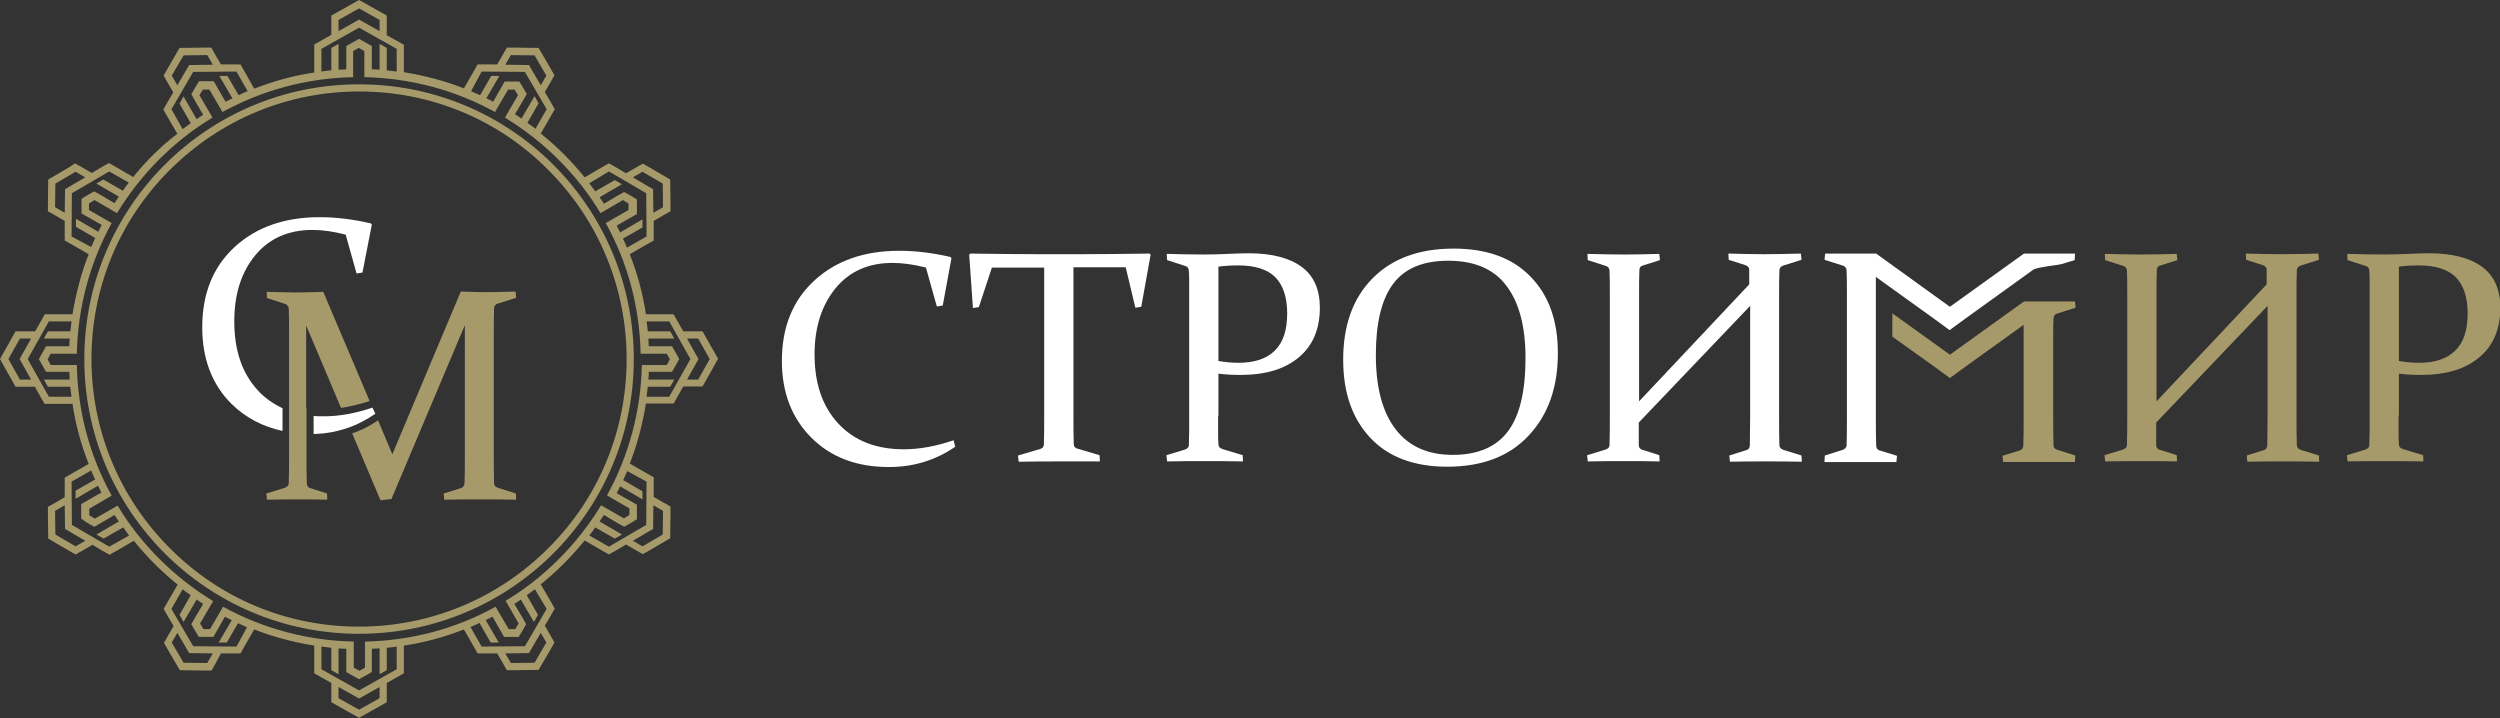 <?xml version="1.0" encoding="UTF-8"?> <!-- Generator: Adobe Illustrator 19.0.1, SVG Export Plug-In . SVG Version: 6.00 Build 0) --> <svg xmlns="http://www.w3.org/2000/svg" xmlns:xlink="http://www.w3.org/1999/xlink" id="_x36_" x="0px" y="0px" viewBox="0 0 803.5 230.8" style="enable-background:new 0 0 803.5 230.8;" xml:space="preserve"><rect x="0" y="0" width="803.5" height="230.8" fill="#333333" stroke="none"/> <style type="text/css"> .st0{fill:#FFFFFF;} .st1{fill:#A79A6A;} </style> <g id="Строим_3_"> <path class="st0" d="M303,98.2l-1.9,0.3l-3.5-12.5c-3.9-1-7.5-1.5-10.7-1.5c-7.8,0-13.9,2.7-18.4,8.2c-4.4,5.4-6.7,12.5-6.7,21.2 c0,9.3,2.5,16.7,7.6,22.2c5.1,5.5,12.1,8.3,21.1,8.3c5.1,0,10.4-1,16-2.9l0.5,2.1c-6.3,4.3-13.3,6.5-21.3,6.5 c-10.3,0-18.6-3.1-24.9-9.4c-6.3-6.3-9.5-14.5-9.5-24.7c0-10.9,3.5-19.5,10.5-25.9c7-6.4,16.1-9.5,27.2-9.5c5.4,0,10.9,0.7,16.5,2 l0.3,0.4L303,98.2z"></path> <path class="st0" d="M340.4,148.3c-3.9,0-8.2,0-13,0.1l-0.2-2l7.1-2.1c0.8-0.2,1.2-0.7,1.2-1.5c0.1-2.4,0.1-5.5,0.1-9.2V86h-16.8 l-4.2,12.7l-1.9,0.3l-1.2-17.1l0.3-0.4c7.8,0.1,15.3,0.2,22.5,0.2h12.7c7.1,0,14.6-0.1,22.5-0.2l0.3,0.4l-3,16.7l-1.9,0.3l-3.1-13 h-16.8v47.6c0,3.8,0,6.8,0.1,9.2c0,0.8,0.4,1.3,1.2,1.5l7.1,2.1l0.1,2C348.5,148.3,344.1,148.3,340.4,148.3z"></path> <path class="st0" d="M391.5,133.6c0,1.9,0,3.6,0,5.1c0,1.5,0,2.9,0.1,4.1c0,0.7,0.4,1.2,1.2,1.5l6.6,2l0.1,2 c-4.6-0.1-8.8-0.1-12.6-0.1c-3.8,0-7.8,0-11.8,0.1l-0.2-2l5.9-1.8c0.8-0.3,1.3-0.7,1.3-1.5c0-1.3,0.1-2.7,0.1-4.3 c0-1.6,0-3.3,0-5.2V95c0-1.6,0-3.1,0-4.4c0-1.3,0-2.5-0.1-3.5c0-0.8-0.4-1.4-1.1-1.6l-5.9-1.9l-0.1-2c4.1,0.1,8.1,0.2,12,0.2 c2.6,0,5.2-0.1,7.6-0.2c2.5-0.1,4.7-0.2,6.7-0.2c7.5,0,13.2,1.5,17.1,4.4c3.9,2.9,5.8,7.3,5.8,13.1c0,6.8-2.2,12.1-6.7,15.9 c-4.5,3.8-10.7,5.7-18.8,5.7c-2.2,0-4.6-0.1-7.1-0.4V133.6z M391.5,116c2.2,0.4,4.4,0.6,6.6,0.6c5.1,0,9-1.3,11.6-3.9 c2.7-2.6,4-6.6,4-12c0-5.2-1.3-9-3.8-11.6c-2.5-2.5-6.5-3.8-11.9-3.8c-2.1,0-4.3,0.1-6.4,0.4V116z"></path> <path class="st0" d="M500.7,113.5c0,11-3.1,19.8-9.4,26.5c-6.2,6.7-15,10-26.2,10c-10.6,0-18.9-3.1-24.7-9.3 c-5.8-6.2-8.7-14.5-8.7-25.1c0-11,3.1-19.7,9.4-26.1c6.3-6.4,15-9.6,26.1-9.6c10.7,0,18.9,3,24.7,9 C497.8,94.9,500.7,103.1,500.7,113.5z M442.2,114.1c0,10.4,2.1,18.3,6.3,23.8c4.2,5.5,10.3,8.3,18.4,8.3c8,0,13.9-2.5,17.7-7.5 c3.8-5,5.7-12.9,5.7-23.6c0-10-2-17.8-6.1-23.2c-4-5.4-10.3-8.1-18.7-8.1c-8.2,0-14.1,2.5-17.8,7.5 C444,96.3,442.2,103.9,442.2,114.1z"></path> <path class="st0" d="M526.7,135.8v7.2c0,0.8,0.4,1.4,1.3,1.6l5.3,1.7l0.1,2c-3.8-0.1-7.6-0.1-11.3-0.1c-3.8,0-7.7,0-11.8,0.1 l-0.2-2l5.9-1.8c0.8-0.3,1.3-0.7,1.3-1.5c0.1-2.6,0.1-5.7,0.1-9.5V95c0-3.2,0-5.8-0.1-7.9c0-0.8-0.4-1.4-1.1-1.6l-5.9-1.9l-0.1-2 c4.1,0.1,8,0.2,11.8,0.2c3.8,0,7.6-0.1,11.3-0.2l0.2,2l-5.4,1.7c-0.8,0.2-1.2,0.7-1.2,1.5c-0.1,2.3-0.1,5-0.1,8.1V129l35.4-37.6 v-4.7c0-0.7-0.4-1.2-1.3-1.5l-5.3-1.7l-0.1-2c3.9,0.1,7.7,0.2,11.6,0.2c3.8,0,7.7-0.1,11.7-0.2l0.2,2l-6,1.9 c-0.7,0.3-1.1,0.8-1.1,1.6c-0.1,2.1-0.1,4.7-0.1,7.9v38.7c0,3.8,0,6.9,0.1,9.5c0,0.7,0.5,1.2,1.3,1.5l5.8,1.8l0.1,2 c-4.2-0.1-8.2-0.1-12-0.1c-3.8,0-7.5,0-11.1,0.1l-0.2-2l5.4-1.7c0.8-0.2,1.2-0.8,1.2-1.6l0.1-9.4V98.3L526.7,135.8z"></path> <path class="st0" d="M666.9,81.5H654h-3.5h0l-23.8,17.1L603,81.5h0h-3.5h-12.9l-0.2,2l6,1.9c0.7,0.3,1.1,0.8,1.1,1.6 c0.1,2.1,0.1,4.7,0.1,7.9v38.7c0,3.8,0,6.9-0.1,9.5c0,0.7-0.5,1.2-1.3,1.5l-5.7,1.8l-0.1,1.6l0,0.5c0,0,0,0,0,0v0h23.1l0.2-2 l-5.5-1.7c-0.8-0.2-1.2-0.8-1.2-1.7c-0.1-2.5-0.1-5.6-0.1-9.4v-9.1V92.3v-3.3l18.5,13.3l5.2,3.8l5.2-3.8l21.8-15.7 c1.7-0.8,7.6-1.4,8.4-1.6l0.4-0.1c0.1,0,0.3-0.1,0.5-0.1l0.3-0.1c0.4-0.1,0.9-0.3,1.3-0.4l1-0.3c0.2-0.1,0.3-0.1,0.4-0.1l0.9-0.3 L666.9,81.5z"></path> </g> <g id="Мир__x28_копия3_x29_"> <path class="st1" d="M693,135.8v7.2c0,0.8,0.4,1.4,1.3,1.6l5.3,1.7l0.1,2c-3.8-0.1-7.6-0.1-11.3-0.1c-3.8,0-7.7,0-11.8,0.1l-0.2-2 l5.9-1.8c0.8-0.3,1.3-0.7,1.3-1.5c0.1-2.6,0.1-5.7,0.1-9.5V95c0-3.2,0-5.8-0.1-7.9c0-0.8-0.4-1.4-1.1-1.6l-5.9-1.9l-0.1-2 c4.1,0.1,8,0.2,11.8,0.2c3.8,0,7.6-0.1,11.3-0.2l0.2,2l-5.4,1.7c-0.8,0.2-1.2,0.7-1.2,1.5c-0.1,2.3-0.1,5-0.1,8.1V129l35.4-37.6 v-4.7c0-0.7-0.4-1.2-1.3-1.5l-5.3-1.7l-0.1-2c3.9,0.1,7.7,0.2,11.6,0.2c3.8,0,7.7-0.1,11.7-0.2l0.2,2l-6,1.9 c-0.7,0.3-1.1,0.8-1.1,1.6c-0.1,2.1-0.1,4.7-0.1,7.9v38.7c0,3.8,0,6.9,0.1,9.5c0,0.7,0.5,1.2,1.3,1.5l5.8,1.8l0.1,2 c-4.2-0.1-8.2-0.1-12-0.1c-3.8,0-7.5,0-11.1,0.1l-0.2-2l5.4-1.7c0.8-0.2,1.2-0.8,1.2-1.6l0.1-9.4V98.3L693,135.8z"></path> <path class="st1" d="M770.9,133.6c0,1.9,0,3.6,0,5.1c0,1.5,0,2.9,0.1,4.1c0,0.7,0.4,1.2,1.2,1.5l6.6,2l0.1,2 c-4.6-0.1-8.8-0.1-12.6-0.1c-3.8,0-7.8,0-11.8,0.1l-0.2-2l5.9-1.8c0.8-0.3,1.3-0.7,1.3-1.5c0-1.3,0.1-2.7,0.1-4.3 c0-1.6,0-3.3,0-5.2V95c0-1.6,0-3.1,0-4.4c0-1.3,0-2.5-0.1-3.5c0-0.8-0.4-1.4-1.1-1.6l-5.9-1.9l-0.1-2c4.1,0.1,8.1,0.2,12,0.2 c2.6,0,5.2-0.1,7.6-0.2c2.5-0.1,4.7-0.2,6.7-0.2c7.5,0,13.2,1.5,17.1,4.4c3.9,2.9,5.8,7.3,5.8,13.1c0,6.8-2.2,12.1-6.7,15.9 c-4.5,3.8-10.7,5.7-18.8,5.7c-2.2,0-4.6-0.1-7.1-0.4V133.6z M770.9,116c2.2,0.4,4.4,0.6,6.6,0.6c5.1,0,9-1.3,11.6-3.9 c2.7-2.6,4-6.6,4-12c0-5.2-1.3-9-3.8-11.6c-2.5-2.5-6.5-3.8-11.9-3.8c-2.1,0-4.3,0.1-6.4,0.4V116z"></path> <path class="st1" d="M667,146.4l-5.7-1.8c-0.9-0.3-1.3-0.7-1.3-1.5c-0.1-2.6-0.1-5.7-0.1-9.5v-26.1h0c0-2,0-3.7,0.1-5.1 c0-0.8,0.4-1.4,1.1-1.6l6-1.9l-0.2-2H654h-3.5h0l-23.8,17.1l-18.5-13.3v7.5l13.3,9.5l5.2,3.8l5.2-3.8l18.5-13.3v3.1v17.1v9.1 c0,3.8,0,6.9-0.1,9.4c0,0.9-0.4,1.4-1.2,1.7l-5.5,1.7l0.2,2h23.1v0c0,0,0,0,0,0l0-0.5L667,146.4z"></path> </g> <g> <path class="st1" d="M160.1,156.8c-0.9-0.3-1.3-0.7-1.3-1.5c-0.1-2.6-0.1-5.7-0.1-9.5v-38.7c0-3.2,0-5.8,0.1-7.9 c0-0.8,0.4-1.4,1.1-1.6l6-1.9l-0.2-2c-4,0.1-7.1,0.2-9.5,0.2c-2.4,0-5.1-0.1-8.1-0.2L126.1,146l-4.6-10.9c-2.6,1.8-5.4,3.2-8.3,4.2 l9.1,21.5l3.5-0.4l23.6-55.9v41.3c0,3.8,0,6.9-0.1,9.4c0,0.9-0.4,1.4-1.2,1.7l-5.5,1.7l0.2,2c3.7-0.1,7.4-0.1,11.1-0.1 c3.8,0,7.8,0,12,0.1l-0.1-2L160.1,156.8z"></path> <path class="st0" d="M90.6,131.1c-2.9-1.4-5.5-3.2-7.7-5.6c-5.1-5.5-7.6-12.9-7.6-22.2c0-8.7,2.2-15.7,6.7-21.2 c4.4-5.4,10.6-8.2,18.4-8.2c3.2,0,6.8,0.5,10.7,1.5l3.5,12.5l1.9-0.3l3-15.4l-0.3-0.4c-5.6-1.3-11.1-2-16.5-2 c-11.2,0-20.3,3.2-27.2,9.5c-7,6.4-10.5,15-10.5,25.9c0,10.2,3.2,18.5,9.5,24.7c4.5,4.4,9.9,7.2,16.3,8.6V131.1z"></path> <path class="st0" d="M119.7,131c-5.5,1.9-10.7,2.8-15.6,2.8c-1.1,0-2.2,0-3.3-0.1v5.8c7.3-0.2,13.9-2.4,19.8-6.5l0-0.1L119.7,131z"></path> <path class="st1" d="M98.4,131.1v-6.7v-19.8l11.2,26.5c3-0.4,6-1.2,9.2-2.2l-14.9-35.1c-3,0.1-5.8,0.2-8.5,0.2 c-2.4,0-5.6-0.1-9.7-0.2l0.1,2l5.9,1.9c0.7,0.3,1.1,0.8,1.1,1.6c0.1,2.1,0.1,4.7,0.1,7.9v11.9l0,27c0,3.6,0,6.7-0.1,9.2 c0,0.7-0.5,1.2-1.3,1.5l-5.9,1.8l0.2,2c4.1-0.1,7.4-0.1,9.9-0.1c2.5,0,5.7,0,9.5,0.1l-0.1-2l-5.3-1.7c-0.8-0.2-1.2-0.8-1.2-1.7 c-0.1-2.5-0.1-5.6-0.1-9.4v-4.1V131.1z"></path> </g> <g> <path class="st1" d="M115.4,27.1c-48.8,0-88.3,39.5-88.3,88.3s39.5,88.3,88.3,88.3s88.3-39.5,88.3-88.3S164.2,27.1,115.4,27.1z M176.2,176.2c-16.2,16.2-37.9,25.2-60.8,25.2c-23,0-44.6-8.9-60.8-25.2c-16.2-16.2-25.2-37.9-25.2-60.8s8.9-44.6,25.2-60.8 c16.2-16.2,37.9-25.2,60.8-25.2c23,0,44.6,8.9,60.8,25.2c16.2,16.2,25.2,37.9,25.2,60.8S192.5,160,176.2,176.2z"></path> <path class="st1" d="M227.1,108.8l-1.3-2.3h-2.6h-3.6l-1.8-3.2l-1.3-2.3h-2.6h-6.3c-1-6.7-2.8-13.2-5.2-19.3l5.4-3.1l2.3-1.3l0-2.6 l0-3.7l3.1-1.8l2.3-1.3l0-2.6l-0.1-7.6l-6.5-3.8l-2.3-1.3l-2.3,1.3l-3.1,1.8l-3.2-1.9l-2.3-1.3l-2.3,1.3l-5.5,3.2 c-4.2-5.2-8.9-9.9-14.1-14.1l3.2-5.5l1.3-2.3l-1.3-2.3l-1.9-3.2l1.8-3.1l1.3-2.3l-1.3-2.3l-3.8-6.5l-7.6-0.1l-2.6,0l-1.3,2.3 l-1.8,3.1l-3.7,0l-2.6,0l-1.3,2.3l-3.1,5.4c-6.1-2.4-12.6-4.1-19.3-5.2V17v-2.6l-2.3-1.3l-3.2-1.8V7.6V5L122,3.7L115.4,0l-6.6,3.7 L106.5,5v2.6v3.6l-3.2,1.8l-2.3,1.3V17v6.3c-6.7,1-13.2,2.8-19.3,5.2L78.6,23l-1.3-2.3l-2.6,0l-3.7,0l-1.8-3.1l-1.3-2.3l-2.6,0 l-7.6,0.1L53.9,22l-1.3,2.3l1.3,2.3l1.8,3.1l-1.9,3.2l-1.3,2.3l1.3,2.3l3.2,5.5C51.7,47,47,51.7,42.8,56.9l-5.5-3.2l-2.3-1.3 l-2.3,1.3l-3.2,1.9l-3.1-1.8l-2.3-1.3L22,53.9l-6.5,3.8l-0.1,7.6l0,2.6l2.3,1.3l3.1,1.8l0,3.7l0,2.6l2.3,1.3l5.4,3.1 c-2.4,6.1-4.1,12.6-5.2,19.3H17h-2.6l-1.3,2.3l-1.8,3.2H7.6H5l-1.3,2.3L0,115.4l3.7,6.6l1.3,2.3h2.6h3.6l1.8,3.2l1.3,2.3H17h6.3 c1,6.7,2.8,13.2,5.2,19.3l-5.4,3.1l-2.3,1.3l0,2.6l0,3.7l-3.1,1.8l-2.3,1.3l0,2.6l0.1,7.6l6.5,3.8l2.3,1.3l2.3-1.3l3.1-1.8l3.2,1.9 l2.3,1.3l2.3-1.3l5.5-3.2c4.2,5.2,8.9,9.9,14.1,14.1l-3.2,5.5l-1.3,2.3l1.3,2.3l1.9,3.2l-1.8,3.1l-1.3,2.3l1.3,2.3l3.8,6.5l7.6,0.1 l2.6,0l1.3-2.3L71,210l3.7,0l2.6,0l1.3-2.3l3.1-5.4c6.1,2.4,12.6,4.1,19.3,5.2v6.3v2.6l2.3,1.3l3.2,1.8v3.6v2.6l2.3,1.3l6.6,3.7 l6.6-3.7l2.3-1.3v-2.6v-3.6l3.2-1.8l2.3-1.3v-2.6v-6.3c6.7-1,13.2-2.8,19.3-5.2l3.1,5.4l1.3,2.3l2.6,0l3.7,0l1.8,3.1l1.3,2.3l2.6,0 l7.6-0.1l3.8-6.5l1.3-2.3l-1.3-2.3l-1.8-3.1l1.9-3.2l1.3-2.3l-1.3-2.3l-3.2-5.5c5.2-4.2,9.9-8.9,14.1-14.1l5.5,3.2l2.3,1.3l2.3-1.3 l3.2-1.9l3.1,1.8l2.3,1.3l2.3-1.3l6.5-3.8l0.1-7.6l0-2.6l-2.3-1.3l-3.1-1.8l0-3.7l0-2.6l-2.3-1.3l-5.4-3.1 c2.4-6.1,4.1-12.6,5.2-19.3h6.3h2.6l1.3-2.3l1.8-3.2h3.6h2.6l1.3-2.3l3.7-6.6L227.1,108.8z M206.5,55.2l6.5,3.8l0.1,7.6l-3.1,1.8 l-0.1-7.6l-6.5-3.8L206.5,55.2z M195.7,55.1l12,7l0.1,13.9l-6.3,3.6c-0.4-1-0.8-2-1.3-2.9l6.3-3.6l0-2.6l-7.2,4.2 c-0.4-0.7-0.7-1.5-1.1-2.2l4.2-2.4l2.3-1.3l0-2.6l0-2.1l-1.8-1.1l-2.3-1.3l-2.3,1.3l-4.2,2.5c-0.4-0.7-0.9-1.4-1.4-2.1l7.2-4.2 l-2.3-1.3l-6.3,3.6c-0.6-0.9-1.3-1.7-1.9-2.6L195.7,55.1z M164.2,17.7l7.6,0.1l3.8,6.5l-1.8,3.1l-3.8-6.5l-7.6-0.1L164.2,17.7z M154.8,23l13.9,0.1l7,12l-3.6,6.3c-0.8-0.7-1.7-1.3-2.6-1.9l3.6-6.3l-1.3-2.3l-4.2,7.2c-0.7-0.5-1.4-0.9-2.1-1.4l2.5-4.2l1.3-2.3 L168,28l-1.1-1.8l-2.1,0l-2.6,0l-1.3,2.3l-2.4,4.2c-0.7-0.4-1.5-0.8-2.2-1.1l4.2-7.2l-2.6,0l-3.6,6.2c-1-0.4-2-0.9-2.9-1.3 L154.8,23z M108.8,6.4l6.6-3.7l6.6,3.7V10l-6.6-3.7l-6.6,3.7V6.4z M103.3,15.7l12.1-6.8l12.1,6.8V23c-1.1-0.1-2.1-0.3-3.2-0.4v-7.2 l-2.3-1.3v8.3c-0.8-0.1-1.7-0.1-2.5-0.1v-4.9v-2.6l-2.3-1.3l-1.8-1l-1.8,1l-2.3,1.3v2.6v4.9c-0.8,0-1.7,0.1-2.5,0.1v-8.3l-2.3,1.3 v7.2c-1.1,0.1-2.1,0.2-3.2,0.4V15.7z M55.2,24.3l3.8-6.5l7.6-0.1l1.8,3.1l-7.6,0.1L57,27.4L55.2,24.3z M55.1,35.1l7-12L76,23 l3.6,6.3c-1,0.4-2,0.8-2.9,1.3l-3.6-6.2l-2.6,0l4.2,7.2c-0.7,0.4-1.5,0.7-2.2,1.1L70,28.4l-1.3-2.3l-2.6,0l-2.1,0L62.8,28l-1.3,2.3 l1.3,2.3l2.5,4.3c-0.7,0.4-1.4,0.9-2.1,1.4L59,31l-1.3,2.3l3.6,6.3c-0.9,0.6-1.7,1.3-2.6,1.9L55.1,35.1z M20.9,60.8l-0.1,7.6 l-3.1-1.8l0.1-7.6l6.5-3.8l3.1,1.8L20.9,60.8z M23,76l0.1-13.9l12-7l6.3,3.6c-0.7,0.8-1.3,1.7-1.9,2.6l-6.3-3.6L31,59l7.2,4.2 c-0.5,0.7-0.9,1.4-1.4,2.1l-4.2-2.5l-2.3-1.3L28,62.8l-1.8,1.1l0,2.1l0,2.6l2.3,1.3l4.2,2.4c-0.4,0.7-0.8,1.5-1.1,2.2l-7.2-4.2 l0,2.6l6.2,3.6c-0.4,1-0.9,2-1.3,2.9L23,76z M6.4,122l-3.7-6.6l3.7-6.6H10l-3.7,6.6L10,122H6.4z M15.7,127.5l-6.8-12.1l6.8-12.1H23 c-0.1,1.1-0.3,2.1-0.4,3.2h-7.2l-1.3,2.3h8.3c-0.1,0.8-0.1,1.7-0.1,2.5h-4.9h-2.6l-1.3,2.3l-1,1.8l1,1.8l1.3,2.3h2.6h4.9 c0,0.8,0.1,1.7,0.1,2.5h-8.3l1.3,2.3h7.2c0.1,1.1,0.2,2.1,0.4,3.2H15.7z M24.3,175.6l-6.5-3.8l-0.1-7.6l3.1-1.8l0.1,7.6l6.5,3.8 L24.3,175.6z M35.1,175.7l-12-7L23,154.8l6.3-3.6c0.4,1,0.8,2,1.3,2.9l-6.3,3.6l0,2.6l7.2-4.2c0.4,0.7,0.7,1.5,1.1,2.2l-4.2,2.4 l-2.3,1.3l0,2.6l0,2.1L28,168l2.3,1.3l2.3-1.3l4.2-2.5c0.4,0.7,0.9,1.4,1.4,2.1l-7.2,4.2l2.3,1.3l6.3-3.6c0.6,0.9,1.3,1.7,1.9,2.6 L35.1,175.7z M66.6,213.1l-7.6-0.1l-3.8-6.5l1.8-3.1l3.8,6.5l7.6,0.1L66.6,213.1z M76,207.8l-13.9-0.1l-7-12l3.6-6.3 c0.9,0.7,1.7,1.3,2.6,1.9l-3.6,6.3l1.3,2.3l4.2-7.2c0.7,0.5,1.4,0.9,2.1,1.4l-2.5,4.2l-1.3,2.3l1.3,2.3l1.1,1.8l2.1,0l2.6,0 l1.3-2.3l2.4-4.2c0.7,0.4,1.5,0.8,2.2,1.1l-4.2,7.2l2.6,0l3.6-6.2c1,0.4,2,0.9,2.9,1.3L76,207.8z M122,224.4l-6.6,3.7l-6.6-3.7 v-3.6l6.6,3.7l6.6-3.7V224.4z M127.5,215.1l-12.1,6.8l-12.1-6.8v-7.3c1.1,0.1,2.1,0.3,3.2,0.4v7.2l2.3,1.3v-8.3 c0.8,0.1,1.7,0.1,2.5,0.1v4.9v2.6l2.3,1.3l1.8,1l1.8-1l2.3-1.3v-2.6v-4.9c0.8,0,1.7-0.1,2.5-0.1v8.3l2.3-1.3v-7.2 c1.1-0.1,2.1-0.2,3.2-0.4V215.1z M175.6,206.5l-3.8,6.5l-7.6,0.1l-1.8-3.1l7.6-0.1l3.8-6.5L175.6,206.5z M175.7,195.7l-7,12 l-13.9,0.1l-3.6-6.3c1-0.4,2-0.8,2.9-1.3l3.6,6.3l2.6,0l-4.2-7.2c0.7-0.4,1.5-0.7,2.2-1.1l2.4,4.2l1.3,2.3l2.6,0l2.1,0l1.1-1.8 l1.3-2.3l-1.3-2.3l-2.5-4.2c0.7-0.4,1.4-0.9,2.1-1.4l4.2,7.2l1.3-2.3l-3.6-6.3c0.9-0.6,1.7-1.3,2.6-1.9L175.7,195.7z M209.9,170 l0.1-7.6l3.1,1.8l-0.1,7.6l-6.5,3.8l-3.1-1.8L209.9,170z M207.8,154.8l-0.1,13.9l-12,7l-6.3-3.6c0.7-0.9,1.3-1.7,1.9-2.6l6.3,3.6 l2.3-1.3l-7.2-4.2c0.5-0.7,0.9-1.4,1.4-2.1l4.2,2.5l2.3,1.3l2.3-1.3l1.8-1.1l0-2.1l0-2.6l-2.3-1.3l-4.2-2.4 c0.4-0.7,0.8-1.5,1.1-2.2l7.2,4.2l0-2.6l-6.2-3.6c0.4-1,0.9-2,1.3-2.9L207.8,154.8z M206.3,117.2c-0.3,14.9-4.2,29.3-11.2,42 l1.3,0.8l5.9,3.4l0,2.1l-1.8,1.1l-6.1-3.5l-1.2-0.7c-3.8,6.2-8.3,12-13.5,17.2c-5.3,5.3-11,9.8-17.2,13.5l0.7,1.2l3.5,6.1l-1.1,1.8 l-2.1,0l-3.1-5.3l-1.1-1.9c-12.8,7.1-27.1,10.9-42,11.2v1.4v0.9v6.1l-1.8,1l-1.8-1v-6.1v-0.9v-1.4c-14.9-0.3-29.3-4.2-42-11.2 l-1.1,1.9h0l-3.1,5.3l-2.1,0l-1.1-1.8l3.1-5.3l1.1-1.9c-6.2-3.8-12-8.3-17.2-13.5c-5.3-5.3-9.8-11-13.5-17.2l-1.2,0.7l-6.1,3.5 l-1.8-1.1l0-2.1l5.3-3.1v0l1.9-1.1c-7.1-12.8-10.9-27.1-11.2-42h-1.4h-0.9h-6.1l-1-1.8l1-1.8h6.1h0.9h1.4 c0.3-14.9,4.2-29.3,11.2-42l-1.2-0.7v0l-6.1-3.5l0-2.1l1.8-1.1l5.3,3.1l1.9,1.1c3.8-6.2,8.3-12,13.5-17.2s11-9.8,17.2-13.5 l-1.1-1.9l-3.1-5.3l1.1-1.8l2.1,0l3.1,5.3l1.1,1.9c12.8-7,27.1-10.9,42-11.2v-1.4v-0.9v-6.1l1.8-1l1.8,1v6.1v0.9v1.4 c14.9,0.3,29.3,4.2,42,11.2l1.1-1.9v0l3.1-5.3l2.1,0l1.1,1.8l-3.1,5.3v0l-1.1,1.9c6.2,3.8,12,8.3,17.2,13.5 c5.3,5.3,9.8,11,13.5,17.2l1.9-1.1v0l5.3-3.1l1.8,1.1l0,2.1l-6.1,3.5v0l-1.2,0.7c7.1,12.8,10.9,27.1,11.2,42h1.4h0.9h6.1l1,1.8 l-1,1.8h-6.1h-0.9H206.3z M215.1,127.5h-7.3c0.1-1.1,0.3-2.1,0.4-3.2h7.2l1.3-2.3h-8.3c0.1-0.8,0.1-1.7,0.1-2.5h4.9h2.6l1.3-2.3 l1-1.8l-1-1.8l-1.3-2.3h-2.6h-4.9c0-0.8-0.1-1.7-0.1-2.5h8.3l-1.3-2.3h-7.2c-0.1-1.1-0.2-2.1-0.4-3.2h7.3l6.8,12.1L215.1,127.5z M224.4,122h-3.6l3.7-6.6l-3.7-6.6h3.6l3.7,6.6L224.4,122z"></path> </g> </svg> 